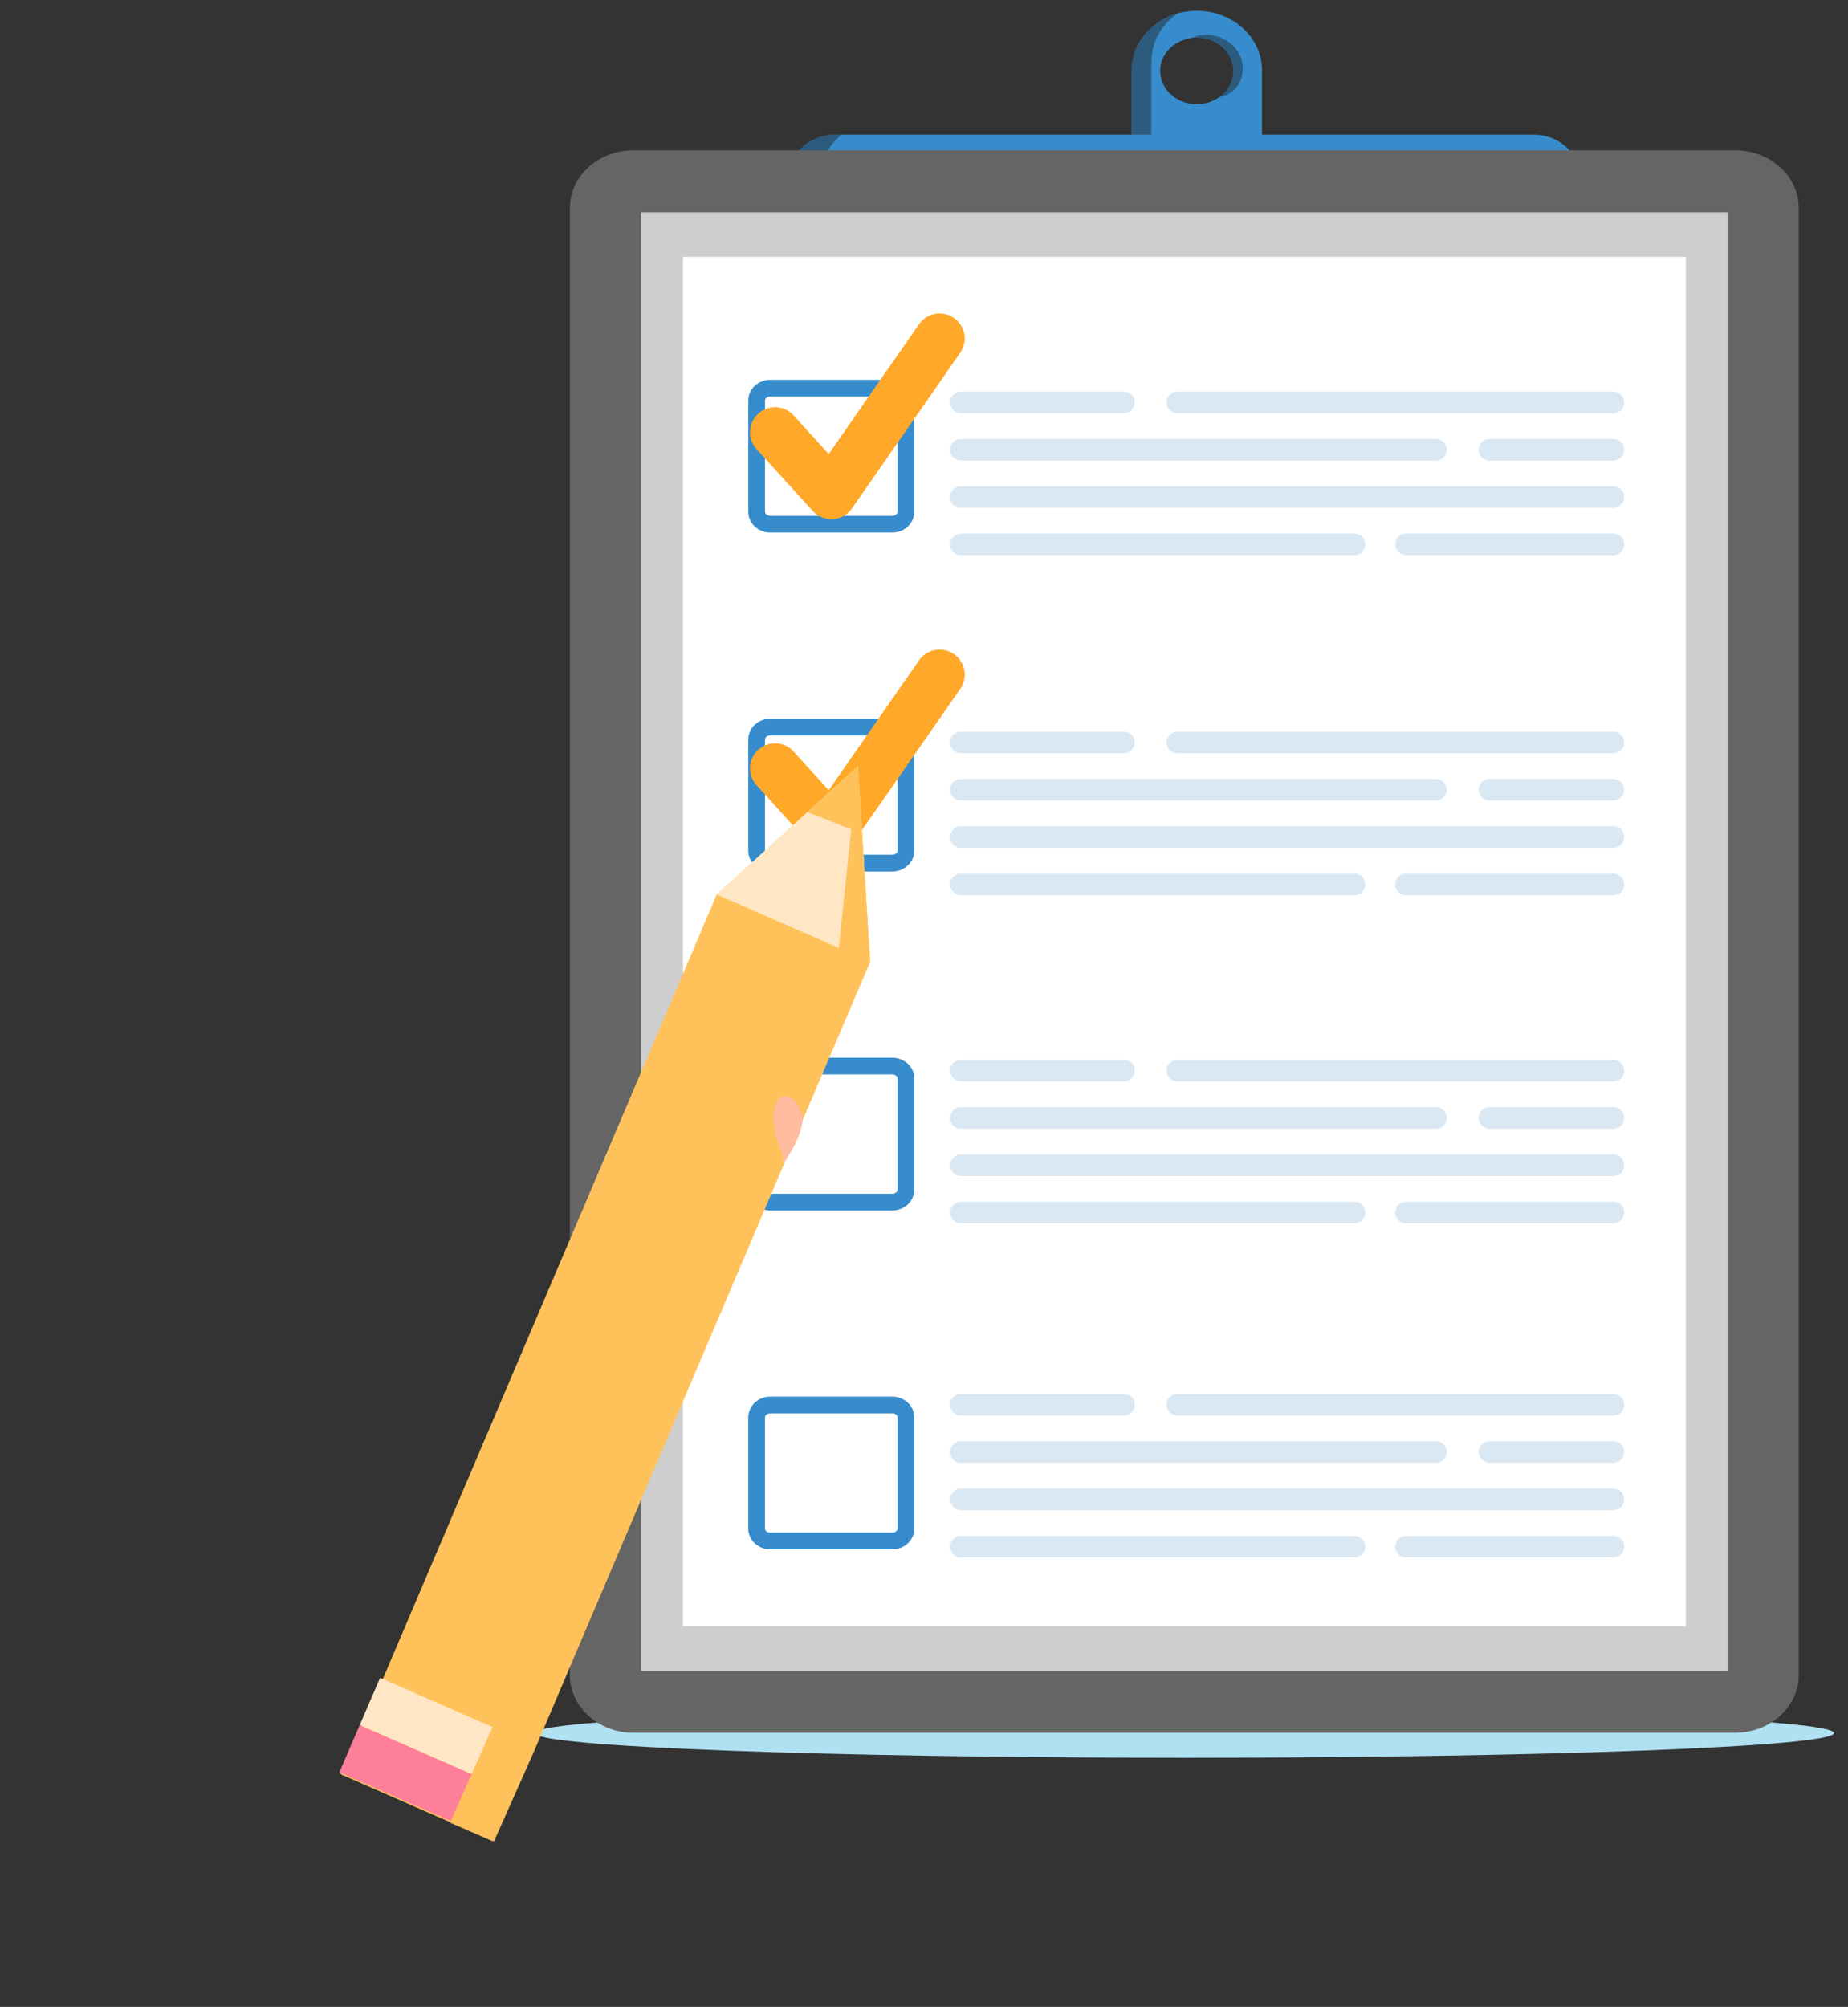 <svg width="128" height="139" viewBox="0 0 128 139" fill="none" xmlns="http://www.w3.org/2000/svg">
<rect x="0" y="0" width="128" height="139" fill="#333333" stroke="none"/>
<g clip-path="url(#clip0_41_77)">
<path d="M82.891 0.746C80.398 0.746 78.376 2.588 78.376 4.858V10.131H87.41C87.41 10.131 87.41 5.945 87.41 4.858C87.41 2.588 85.388 0.746 82.895 0.746H82.891ZM82.891 7.218C81.493 7.218 80.358 6.184 80.358 4.911C80.358 3.638 81.493 2.604 82.891 2.604C84.288 2.604 85.424 3.638 85.424 4.911C85.424 6.184 84.288 7.218 82.891 7.218Z" fill="#368CCC"/>
<g opacity="0.45">
<path d="M85.424 4.911C85.424 3.638 84.288 2.604 82.891 2.604C82.76 2.604 82.637 2.62 82.511 2.637C82.891 2.505 82.909 2.414 83.538 2.414C84.935 2.414 86.071 3.448 86.071 4.721C86.071 5.879 85.424 6.501 84.447 6.732C84.99 6.307 85.424 5.611 85.424 4.911ZM79.751 9.603V4.33C79.751 2.9 80.434 1.64 81.651 0.902C79.76 1.393 78.372 2.975 78.372 4.853V10.126H87.405V9.599H79.751V9.603Z" fill="#1E1E1E"/>
</g>
<path d="M109.408 12.22V16.34H54.65V12.22C54.65 10.622 56.075 9.328 57.826 9.328H106.232C107.987 9.328 109.408 10.622 109.408 12.22Z" fill="#368CCC"/>
<path opacity="0.45" d="M109.408 15.31V16.34H54.65V12.22C54.65 10.622 56.075 9.328 57.826 9.328H58.265C57.423 10.061 56.767 11.182 56.767 12.327V15.31H109.408Z" fill="#1E1E1E"/>
<path d="M127.031 120.036C127.031 120.979 106.883 121.746 82.031 121.746C57.179 121.746 37.031 120.979 37.031 120.036C37.031 119.092 57.179 118.326 82.031 118.326C106.883 118.326 127.031 119.092 127.031 120.036Z" fill="#AFE1F2"/>
<path d="M120.183 10.406H43.875C41.442 10.406 39.469 12.203 39.469 14.419V116.003C39.469 118.219 41.442 120.015 43.875 120.015H120.183C122.616 120.015 124.589 118.219 124.589 116.003V14.419C124.589 12.203 122.616 10.406 120.183 10.406Z" fill="#656565"/>
<path d="M119.658 14.707H44.404V115.718H119.658V14.707Z" fill="#CECECE"/>
<path d="M116.767 17.793H47.3V112.633H116.767V17.793Z" fill="white"/>
<g opacity="0.15">
<path d="M66.561 27.873H77.847" stroke="#0964AF" stroke-width="1.5" stroke-linecap="round" stroke-linejoin="round"/>
<path d="M103.17 31.148H111.751" stroke="#0964AF" stroke-width="1.5" stroke-linecap="round" stroke-linejoin="round"/>
<path d="M66.561 31.148H99.451" stroke="#0964AF" stroke-width="1.5" stroke-linecap="round" stroke-linejoin="round"/>
<path d="M66.561 34.424H111.751" stroke="#0964AF" stroke-width="1.5" stroke-linecap="round" stroke-linejoin="round"/>
<path d="M97.389 37.703H111.751" stroke="#0964AF" stroke-width="1.5" stroke-linecap="round" stroke-linejoin="round"/>
<path d="M66.561 37.703H93.811" stroke="#0964AF" stroke-width="1.5" stroke-linecap="round" stroke-linejoin="round"/>
<path d="M81.552 27.873H111.751" stroke="#0964AF" stroke-width="1.5" stroke-linecap="round" stroke-linejoin="round"/>
</g>
<g opacity="0.15">
<path d="M66.561 51.426H77.847" stroke="#0964AF" stroke-width="1.5" stroke-linecap="round" stroke-linejoin="round"/>
<path d="M103.17 54.701H111.751" stroke="#0964AF" stroke-width="1.5" stroke-linecap="round" stroke-linejoin="round"/>
<path d="M66.561 54.701H99.451" stroke="#0964AF" stroke-width="1.5" stroke-linecap="round" stroke-linejoin="round"/>
<path d="M66.561 57.977H111.751" stroke="#0964AF" stroke-width="1.5" stroke-linecap="round" stroke-linejoin="round"/>
<path d="M97.389 61.256H111.751" stroke="#0964AF" stroke-width="1.5" stroke-linecap="round" stroke-linejoin="round"/>
<path d="M66.561 61.256H93.811" stroke="#0964AF" stroke-width="1.5" stroke-linecap="round" stroke-linejoin="round"/>
<path d="M81.552 51.426H111.751" stroke="#0964AF" stroke-width="1.5" stroke-linecap="round" stroke-linejoin="round"/>
</g>
<g opacity="0.15">
<path d="M66.561 74.154H77.847" stroke="#0964AF" stroke-width="1.5" stroke-linecap="round" stroke-linejoin="round"/>
<path d="M103.17 77.43H111.751" stroke="#0964AF" stroke-width="1.5" stroke-linecap="round" stroke-linejoin="round"/>
<path d="M66.561 77.43H99.451" stroke="#0964AF" stroke-width="1.5" stroke-linecap="round" stroke-linejoin="round"/>
<path d="M66.561 80.705H111.751" stroke="#0964AF" stroke-width="1.5" stroke-linecap="round" stroke-linejoin="round"/>
<path d="M97.389 83.984H111.751" stroke="#0964AF" stroke-width="1.5" stroke-linecap="round" stroke-linejoin="round"/>
<path d="M66.561 83.984H93.811" stroke="#0964AF" stroke-width="1.5" stroke-linecap="round" stroke-linejoin="round"/>
<path d="M81.552 74.154H111.751" stroke="#0964AF" stroke-width="1.5" stroke-linecap="round" stroke-linejoin="round"/>
</g>
<g opacity="0.15">
<path d="M66.561 97.295H77.847" stroke="#0964AF" stroke-width="1.5" stroke-linecap="round" stroke-linejoin="round"/>
<path d="M103.17 100.57H111.751" stroke="#0964AF" stroke-width="1.5" stroke-linecap="round" stroke-linejoin="round"/>
<path d="M66.561 100.57H99.451" stroke="#0964AF" stroke-width="1.5" stroke-linecap="round" stroke-linejoin="round"/>
<path d="M66.561 103.846H111.751" stroke="#0964AF" stroke-width="1.5" stroke-linecap="round" stroke-linejoin="round"/>
<path d="M97.389 107.125H111.751" stroke="#0964AF" stroke-width="1.5" stroke-linecap="round" stroke-linejoin="round"/>
<path d="M66.561 107.125H93.811" stroke="#0964AF" stroke-width="1.5" stroke-linecap="round" stroke-linejoin="round"/>
<path d="M81.552 97.295H111.751" stroke="#0964AF" stroke-width="1.5" stroke-linecap="round" stroke-linejoin="round"/>
</g>
<path d="M61.802 26.885H53.357C52.832 26.885 52.407 27.272 52.407 27.75V35.441C52.407 35.919 52.832 36.306 53.357 36.306H61.802C62.327 36.306 62.752 35.919 62.752 35.441V27.75C62.752 27.272 62.327 26.885 61.802 26.885Z" stroke="#368CCC" stroke-width="1.16" stroke-miterlimit="10"/>
<path d="M61.802 50.359H53.357C52.832 50.359 52.407 50.747 52.407 51.224V58.916C52.407 59.394 52.832 59.781 53.357 59.781H61.802C62.327 59.781 62.752 59.394 62.752 58.916V51.224C62.752 50.747 62.327 50.359 61.802 50.359Z" stroke="#368CCC" stroke-width="1.16" stroke-miterlimit="10"/>
<path d="M61.802 73.838H53.357C52.832 73.838 52.407 74.225 52.407 74.703V82.394C52.407 82.872 52.832 83.26 53.357 83.26H61.802C62.327 83.26 62.752 82.872 62.752 82.394V74.703C62.752 74.225 62.327 73.838 61.802 73.838Z" stroke="#368CCC" stroke-width="1.16" stroke-miterlimit="10"/>
<path d="M61.802 97.312H53.357C52.832 97.312 52.407 97.7 52.407 98.178V105.869C52.407 106.347 52.832 106.734 53.357 106.734H61.802C62.327 106.734 62.752 106.347 62.752 105.869V98.178C62.752 97.7 62.327 97.312 61.802 97.312Z" stroke="#368CCC" stroke-width="1.16" stroke-miterlimit="10"/>
<path d="M53.682 29.938L57.582 34.227L65.082 23.445" stroke="#FFA829" stroke-width="3.47" stroke-linecap="round" stroke-linejoin="round"/>
<path d="M53.682 53.219L57.582 57.508L65.082 46.727" stroke="#FFA829" stroke-width="3.47" stroke-linecap="round" stroke-linejoin="round"/>
</g>
<g clip-path="url(#clip1_41_77)">
<path d="M59.42 53.069L60.271 66.603L37.079 121.09L36.831 121.665L34.216 127.535L23.588 122.884L26.37 116.628L26.901 115.385L49.644 61.952L59.42 53.069Z" fill="#FFC25B"/>
<path d="M24.911 119.487L23.505 122.756L34.137 127.402L35.542 124.134L24.911 119.487Z" fill="#FE7F9A"/>
<path d="M26.326 116.209L24.917 119.477L35.545 124.132L36.953 120.865L26.326 116.209Z" fill="#FFE7C5"/>
<path d="M49.644 61.952L60.271 66.603L59.42 53.069L49.644 61.952Z" fill="#FFE7C5"/>
<path d="M55.924 56.246L59.717 57.745L59.42 53.068L55.924 56.246Z" fill="#FFC25B"/>
<g style="mix-blend-mode:multiply">
<path d="M59.42 53.069L58.092 65.65L31.175 126.24L34.122 127.525L60.271 66.603L59.42 53.069Z" fill="#FFC25B"/>
</g>
<path d="M54.221 80.664C54.221 80.664 55.862 78.375 55.546 77.172C55.199 75.848 54.083 75.547 53.745 76.464C53.21 77.91 54.17 79.839 54.17 79.839L54.226 80.663L54.221 80.664Z" fill="#FFBC9F"/>
</g>
<defs>
<clipPath id="clip0_41_77">
<rect width="90" height="121" fill="white" transform="translate(37.031 0.746)"/>
</clipPath>
<clipPath id="clip1_41_77">
<rect width="63" height="68" fill="white" transform="translate(0.005 74.018) rotate(-19.422)"/>
</clipPath>
</defs>
</svg>

